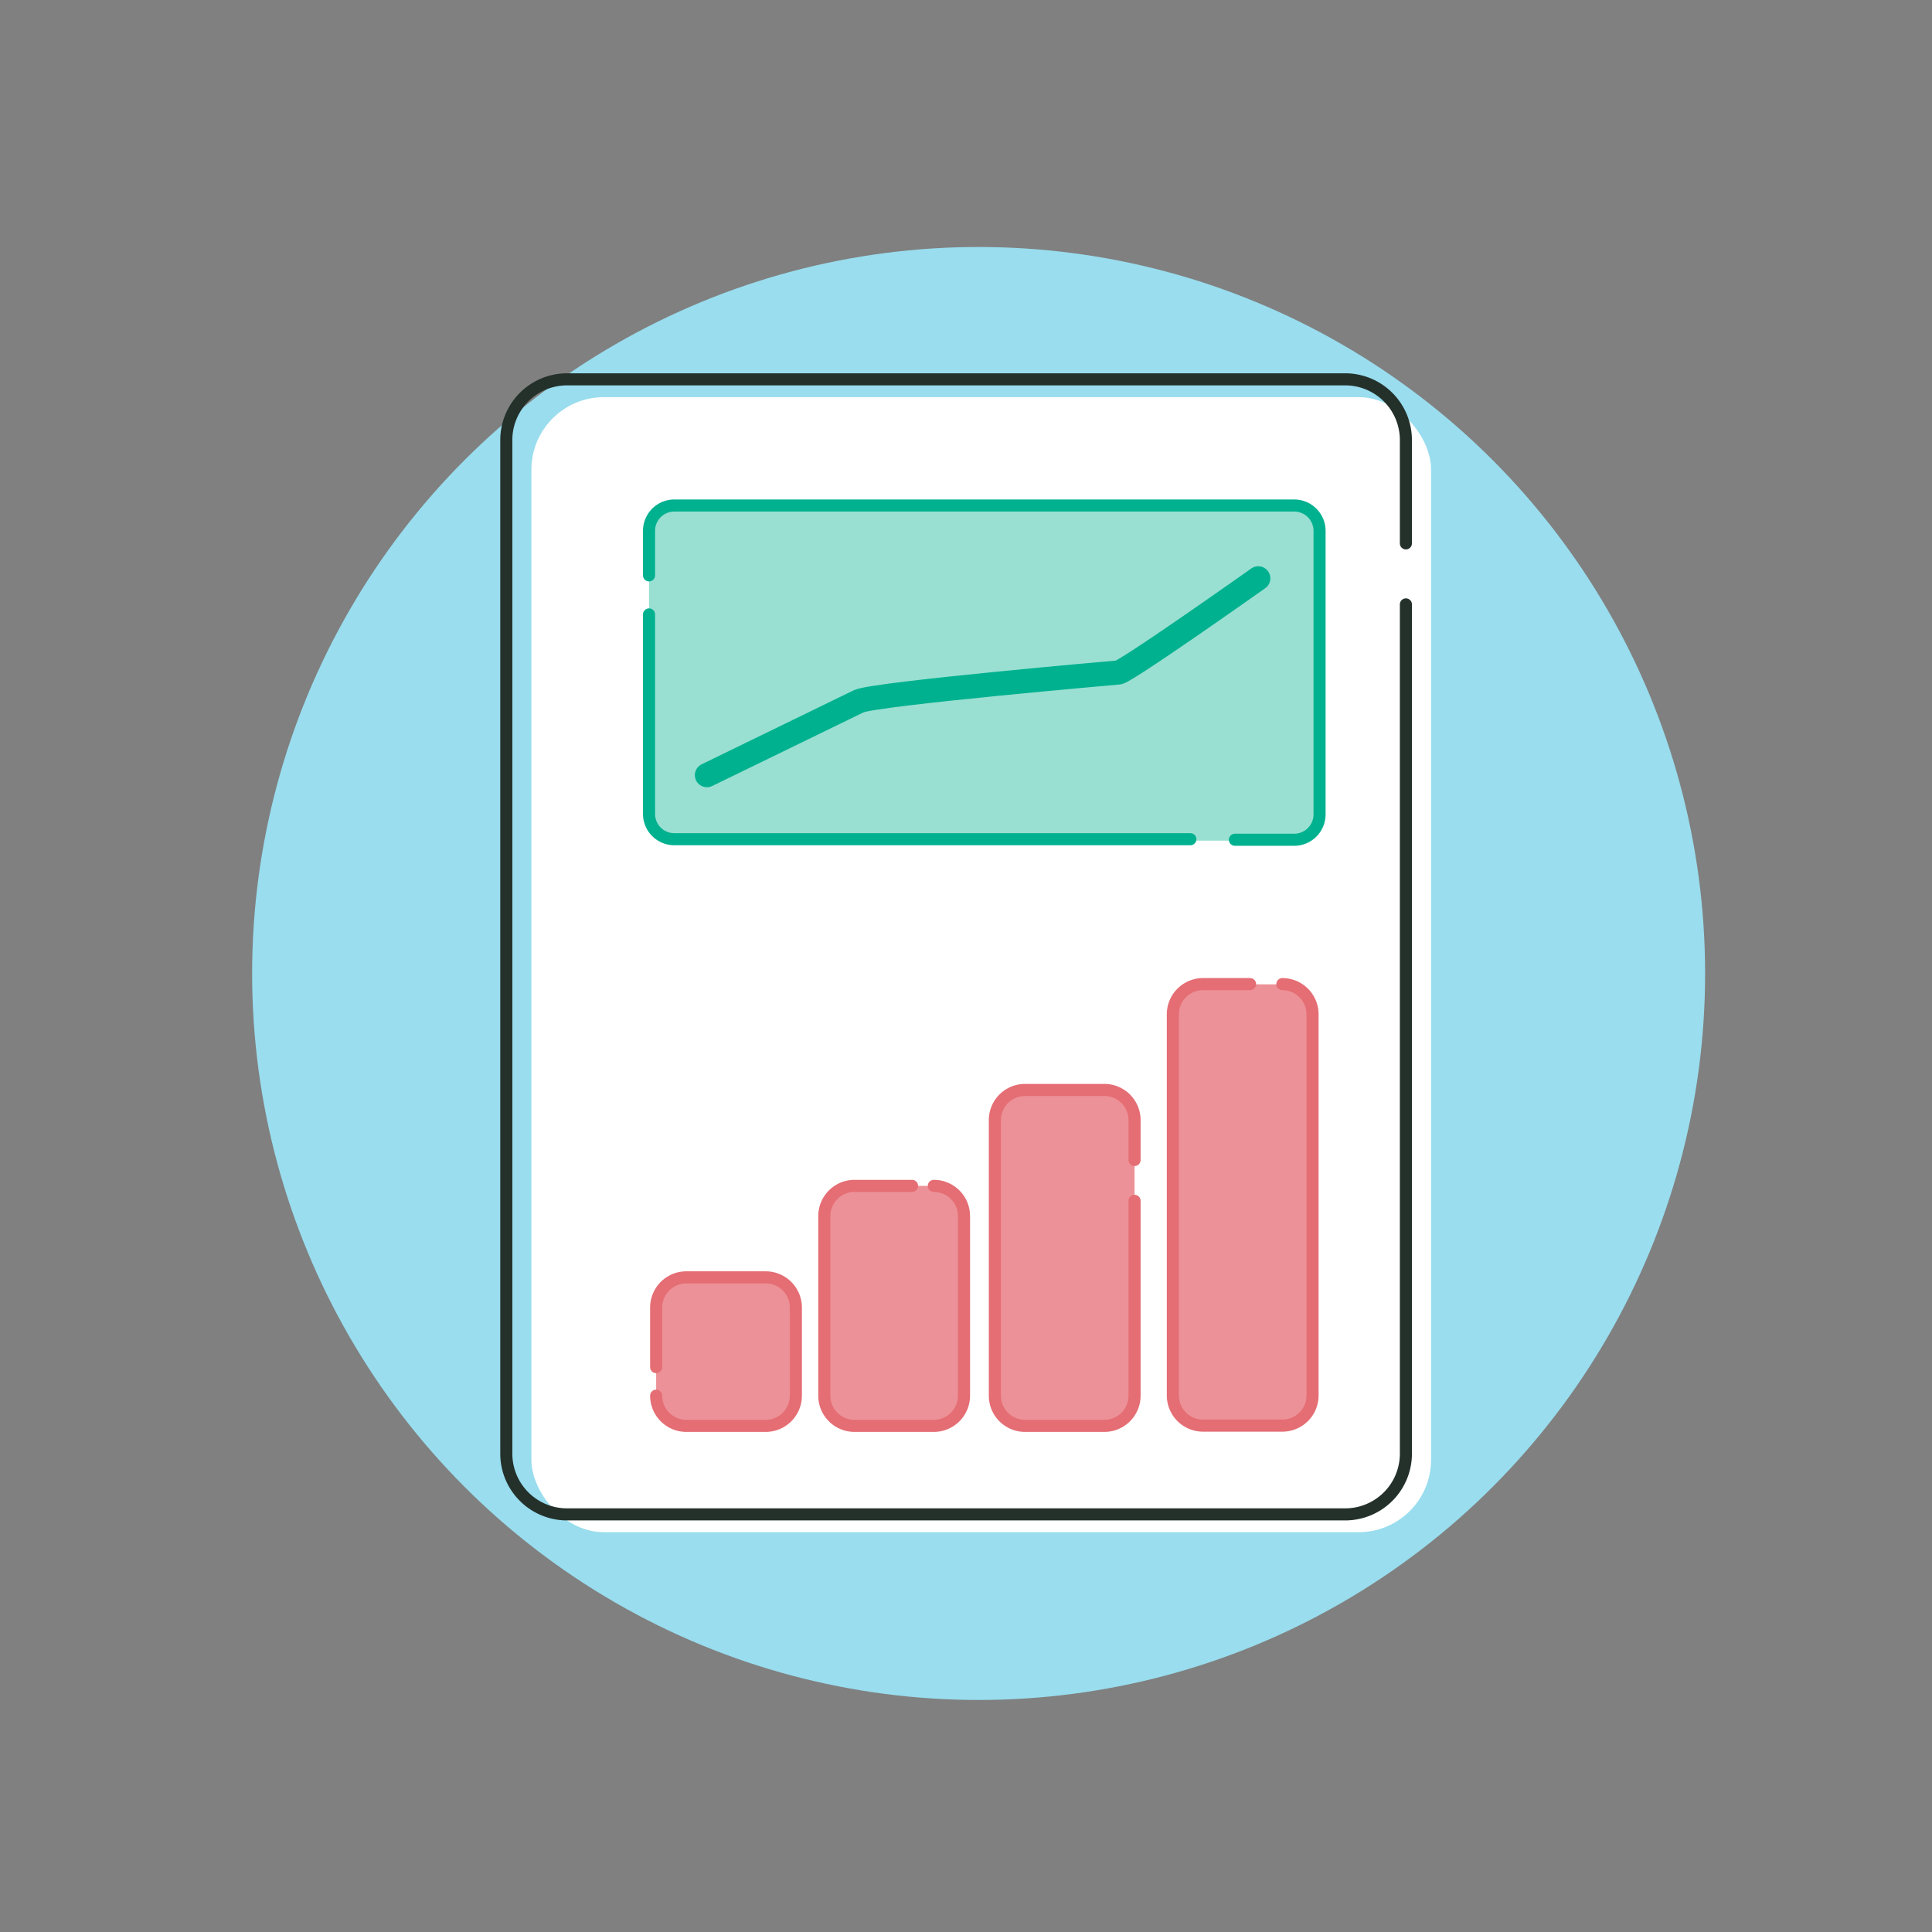 <?xml version="1.0" encoding="UTF-8"?> <svg xmlns="http://www.w3.org/2000/svg" viewBox="0 0 320 320"><rect x="0" y="0" width="320" height="320" fill="#808080" stroke="none"/><defs><style>.cls-1{fill:#9de;}.cls-2{fill:#fff;}.cls-3,.cls-5,.cls-7,.cls-8{fill:none;stroke-linecap:round;}.cls-3{stroke:#24312b;}.cls-3,.cls-5,.cls-8{stroke-miterlimit:10;}.cls-3,.cls-5,.cls-7{stroke-width:2px;}.cls-4{fill:#99e0d2;}.cls-5,.cls-8{stroke:#00b18f;}.cls-6{fill:#ec9197;}.cls-7{stroke:#e56d74;stroke-linejoin:round;}.cls-8{stroke-width:4px;}</style></defs><g id="brand_promise" data-name="brand promise"><g id="grow_business" data-name="grow business"><g id="background-14" data-name="background"><g id="Layer_135" data-name="Layer 135"><circle class="cls-1" cx="162.09" cy="161.24" r="120.33"></circle></g></g><rect class="cls-2" x="88.02" y="65.78" width="149.01" height="188" rx="12"></rect><path class="cls-3" d="M232.86,100.11V240.83a10.06,10.06,0,0,1-10,10h-129a10.06,10.06,0,0,1-10-10v-168a10.06,10.06,0,0,1,10-10h129a10.06,10.06,0,0,1,10,10V90"></path><rect class="cls-4" x="107.5" y="83.93" width="111.06" height="55.31" rx="5"></rect><path class="cls-5" d="M197.16,139H111.68a4.19,4.19,0,0,1-4.18-4.18V101.77"></path><path class="cls-5" d="M107.5,95.3V87.91a4.19,4.19,0,0,1,4.18-4.18h102.7a4.2,4.2,0,0,1,4.18,4.18v47a4.2,4.2,0,0,1-4.18,4.18h-9.84"></path><rect class="cls-6" x="108.68" y="211.57" width="23.14" height="24.6" rx="5"></rect><rect class="cls-6" x="136.53" y="196.42" width="23.14" height="39.75" rx="5"></rect><rect class="cls-6" x="164.78" y="180.53" width="23.14" height="55.63" rx="5"></rect><rect class="cls-6" x="194.26" y="163.04" width="23.14" height="73.12" rx="5"></rect><path class="cls-7" d="M108.68,226.44v-9.87a5,5,0,0,1,5-5h13.14a5,5,0,0,1,5,5v14.6a5,5,0,0,1-5,5H113.68a5,5,0,0,1-5-5"></path><path class="cls-7" d="M154.67,196.42a5,5,0,0,1,5,5v29.75a5,5,0,0,1-5,5H141.53a5,5,0,0,1-5-5V201.42a5,5,0,0,1,5-5h9.53"></path><path class="cls-7" d="M187.92,198.9v32.27a5,5,0,0,1-5,5H169.78a5,5,0,0,1-5-5V185.53a5,5,0,0,1,5-5h13.14a5,5,0,0,1,5,5v6.6"></path><path class="cls-7" d="M212.4,163a5,5,0,0,1,5,5v63.13a5,5,0,0,1-5,5H199.26a5,5,0,0,1-5-5V168a5,5,0,0,1,5-5h7.79"></path><path class="cls-8" d="M117.09,128.39l25.19-12.26c3.12-1.27,42.89-4.74,42.89-4.74.62.41,23.24-15.6,23.24-15.6"></path></g></g></svg> 